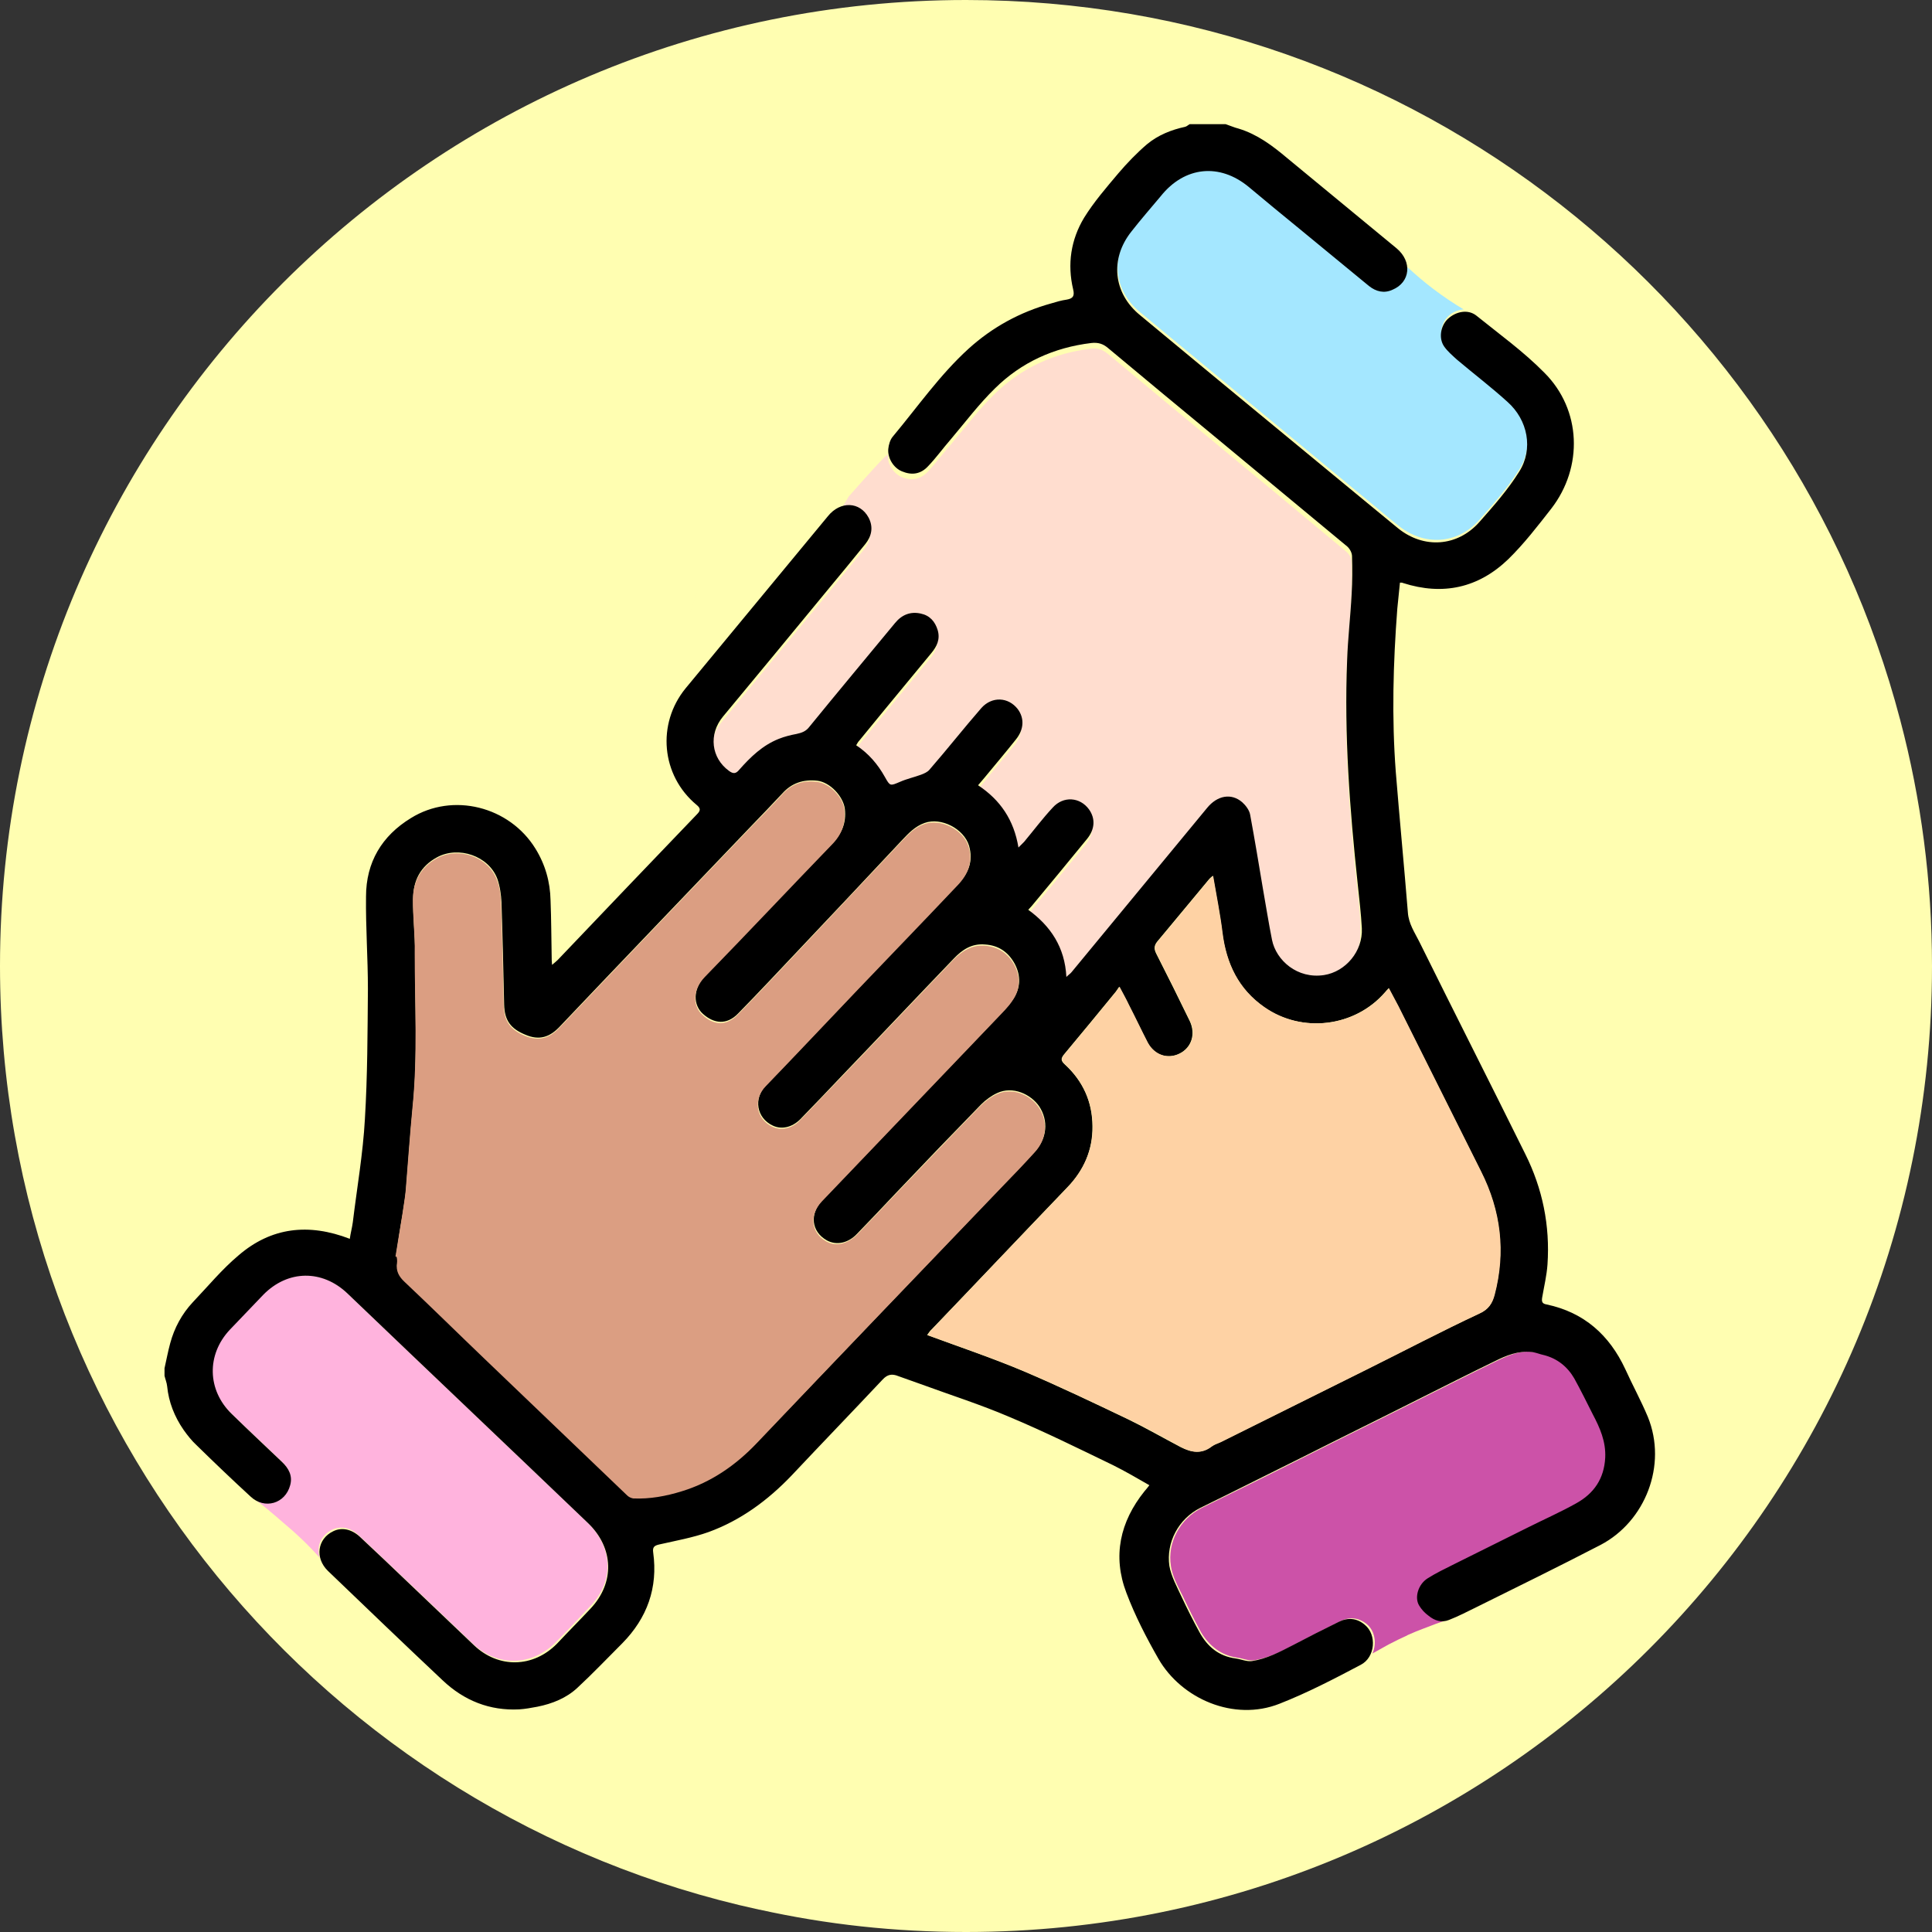 <?xml version="1.0" encoding="utf-8"?>
<!-- Generator: Adobe Illustrator 25.0.0, SVG Export Plug-In . SVG Version: 6.00 Build 0)  -->
<svg version="1.1" id="Layer_1" xmlns="http://www.w3.org/2000/svg" xmlns:xlink="http://www.w3.org/1999/xlink" x="0px" y="0px"
	 viewBox="0 0 512 512" style="enable-background:new 0 0 512 512;" xml:space="preserve">
<rect x="0" y="0" width="512" height="512" fill="#333333" stroke="none"/>
<style type="text/css">
	.st0{fill:#FFFEB1;}
	.st1{fill:#FFDDCF;}
	.st2{fill:#A4E7FF;}
	.st3{fill:#CC52A8;}
	.st4{fill:#FFB3DD;}
	.st5{fill:#DB9E82;}
	.st6{fill:#FED2A4;}
</style>
<path class="st0" d="M503.6,190.9C474.8,81,374.9,0,256,0C114.6,0,0,114.6,0,256c0,122.6,86.2,225.1,201.3,250.1L503.6,190.9z"/>
<path class="st0" d="M503.6,190.9l-97.4-97.4L373,121.1l-51.1-51.1l-2.7,37.7l-46.4-46.4l-8.3,64.6l-52.1-52.1L128,327.2l-44.5,33.4
	l73.1,73.1l-11.7,15.9l56.5,56.5C219,510,237.2,512,256,512c141.4,0,256-114.6,256-256C512,233.5,509.1,211.7,503.6,190.9z"/>
<g>
	<path class="st1" d="M359.7,235.7c-2.1-19.7-3.6-39.4-2.8-59.2c0.2-5.9,0.9-11.7,1.2-17.6c0.2-3.3,0.2-6.7,0.1-10
		c0-0.9-0.6-2-1.3-2.6c-11.3-9.4-22.6-18.8-34-28.2c-9.8-8.1-19.6-16.2-29.4-24.4c-1.4-1.1-2.6-1.5-4.4-1.3
		c-9.9,1.2-18.4,5.1-25.5,12c-4.3,4.2-7.9,9-11.8,13.6c-2,2.3-3.9,4.8-5.9,7c-2,2.1-4.4,2.5-7,1.4c-2.1-0.9-3.8-3.5-3.6-5.9
		c0.1-0.7-5.9,6-10.4,11.1c-0.8,1.4-1.7,2.9-2.6,4.3c2.8-1.2,5.9-0.3,7.5,2.8c1.3,2.4,0.9,4.8-0.9,7c-3.4,4.1-6.8,8.2-10.1,12.3
		c-9.2,11.1-18.4,22.2-27.6,33.4c-3.9,4.7-3.1,11,1.6,14.4c1.1,0.8,1.8,0.8,2.7-0.3c3-3.4,6.2-6.5,10.5-8.2c1.5-0.6,3.1-1.1,4.7-1.3
		c1.4-0.2,2.5-0.7,3.4-1.9c7.5-9.2,15.2-18.3,22.7-27.5c1.8-2.2,4-3.1,6.8-2.5c2.3,0.5,3.8,2.2,4.5,4.4c0.7,2.4-0.2,4.3-1.7,6.1
		c-4.1,5-8.2,9.9-12.3,14.9c-2.3,2.7-4.5,5.5-6.8,8.3c-0.3,0.3-0.5,0.7-0.8,1.2c3.3,2.2,5.8,5,7.6,8.4c1.4,2.5,1.4,2.4,4,1.3
		c1.8-0.8,3.8-1.2,5.6-1.9c0.8-0.3,1.7-0.7,2.2-1.3c4.6-5.4,9.1-11,13.8-16.4c2.7-3.2,7.1-2.9,9.6,0.3c1.9,2.4,1.7,5.4-0.5,8.1
		c-2.8,3.4-5.6,6.7-8.3,10.1c-0.5,0.6-1,1.2-1.7,2c5.9,3.8,9.5,9.2,10.7,16.5c0.7-0.7,1.2-1.1,1.5-1.5c2.5-3,5-6.2,7.6-9.1
		c2.8-3.1,7.2-2.7,9.6,0.5c1.8,2.4,1.6,5.2-0.5,7.8c-4.8,5.9-9.7,11.8-14.6,17.7c-0.2,0.3-0.5,0.6-1,1.1c5.9,4.4,9.7,9.9,10.1,17.8
		c0.7-0.6,1.1-0.9,1.4-1.3c12-14.5,24-29,35.9-43.5c2.8-3.3,6.4-4,9.3-1.5c1,0.8,1.9,2.1,2.1,3.3c1.3,6.6,2.3,13.2,3.4,19.7
		c0.8,4.5,1.4,9.1,2.4,13.5c1.1,5.4,6.7,10.4,13.8,9.3c5.6-0.9,10.2-6.3,10-12.4C360.6,243.6,360.2,239.6,359.7,235.7z"/>
	<path class="st2" d="M302.2,82.8c19.6,16.2,39.2,32.4,58.8,48.6c3.2,2.6,6.3,5.3,9.6,7.9c6.8,5.5,15.7,5,21.5-1.6
		c3.8-4.3,7.6-8.6,10.6-13.4c3.8-6,2.3-13.8-3.1-18.5c-4.3-3.9-9-7.5-13.4-11.2c-1.2-1-2.5-2.2-3.4-3.5c-1.5-2.1-0.9-5.4,0.9-7.2
		c1.2-1.2,2.7-1.8,4.2-1.9c-5.4-3.2-10.4-7-14.9-11.2c0,2.3-1.3,4.4-3.9,5.5c-2.2,0.9-4.3,0.5-6.2-1c-6.2-5.1-12.4-10.2-18.6-15.3
		c-4.4-3.6-8.8-7.3-13.2-10.9c-7.8-6.5-17.1-5.5-23.4,2.4c-2.5,3.2-5.3,6.2-7.8,9.4C294.2,68,295.1,77,302.2,82.8z"/>
	<path class="st3" d="M327.9,439.3c1.5,0.2,3,0.9,4.4,0.7c3.9-0.6,7.4-2.4,10.8-4.2c4-2.1,8.1-4.2,12.2-6.2c2.4-1.2,4.8-0.9,6.9,0.8
		c2.2,1.8,2.7,5.2,1.5,7.8c0,0,0,0,0,0c1.4-0.8,2.9-1.6,4.3-2.4c0.2-0.1,0.4-0.2,0.6-0.3c1.3-0.7,2.6-1.3,3.9-1.9
		c0.3-0.1,0.5-0.3,0.8-0.4c1.3-0.6,2.6-1.1,3.9-1.6c0.3-0.1,0.5-0.2,0.8-0.3c1.5-0.6,3.1-1.2,4.7-1.7c-1.3,0-2.6-0.5-3.7-1.4
		c-0.9-0.8-1.9-1.7-2.5-2.7c-1.2-2.2-0.2-5.6,2.2-7.2c2.3-1.5,4.7-2.6,7.1-3.8c6.5-3.3,13.1-6.6,19.7-9.8c4.2-2.1,8.5-4,12.6-6.3
		c4.7-2.6,7.4-6.5,7.7-12.1c0.2-4.3-1.4-7.9-3.3-11.5c-1.6-3.2-3.2-6.4-4.9-9.5c-1.8-3.2-4.4-5.4-8.1-6.2c-1.1-0.3-2.1-0.7-3.2-0.8
		c-3.5-0.5-6.6,0.9-9.7,2.4c-6.6,3.2-13.1,6.5-19.7,9.8c-10.3,5.2-20.7,10.3-31,15.5c-9.1,4.6-18.2,9.1-27.4,13.6
		c-5.8,2.9-9.2,9.2-8.2,15.4c0.4,2.8,1.9,5.5,3.2,8.1c1.5,3.2,3.1,6.4,4.8,9.5C320.5,436.2,323.6,438.7,327.9,439.3z"/>
	<path class="st4" d="M155.7,403.5c-21.2-20.3-42.5-40.5-63.7-60.8c-6.7-6.4-15.8-6.2-22.3,0.3c-3,3.1-6,6.2-8.9,9.3
		c-6.3,6.6-6.1,16,0.5,22.3c4.4,4.3,8.9,8.4,13.3,12.7c1.8,1.7,2.9,3.7,2.2,6.2c-1.1,4.3-5.5,6-9.1,4l0,0c0,0,0,0,0,0c0,0,0,0,0,0
		c0,0,0,0,0,0c0.1,0,0.1,0.1,0.2,0.1c0,0,0,0,0,0c1.2,0.9,2.3,1.8,3.4,2.7c0,0,0,0,0,0c0,0,0.1,0.1,0.1,0.1l0,0
		c1.2,1,2.3,1.9,3.4,2.9c0,0,0,0,0,0c3.5,2.9,6.9,6.1,9.9,9.5c-0.9-2.9,0.3-5.9,3.3-7.4c2.3-1.1,4.9-0.6,7,1.4
		c4.4,4.2,8.8,8.3,13.2,12.5c5.7,5.4,11.4,10.9,17.1,16.3c6.5,6.2,15.7,6,22-0.4c3-3,5.9-6.1,8.8-9.2
		C162.8,419.4,162.6,410.2,155.7,403.5z"/>
	<path d="M48.7,379c1,1.4,2.1,2.8,3.4,4c4.7,4.6,9.4,9.1,14.3,13.6c3.7,3.5,9.2,1.9,10.5-3c0.7-2.5-0.4-4.5-2.2-6.2
		c-4.4-4.2-8.9-8.4-13.3-12.7c-6.5-6.3-6.7-15.7-0.5-22.3c3-3.1,5.9-6.2,8.9-9.3c6.5-6.6,15.6-6.7,22.3-0.3
		c21.2,20.3,42.5,40.5,63.7,60.8c6.9,6.6,7.2,15.9,0.6,22.8c-2.9,3.1-5.9,6.1-8.8,9.2c-6.3,6.4-15.5,6.6-22,0.4
		c-5.7-5.4-11.4-10.9-17.1-16.3c-4.4-4.2-8.8-8.4-13.2-12.5c-2.2-2-4.8-2.5-7-1.4c-4.2,2-4.9,7.1-1.4,10.5
		c10.1,9.7,20.2,19.4,30.4,29c5.7,5.4,12.5,8.1,20.3,7.7c1.6-0.1,3.2-0.4,4.8-0.7c4-0.8,7.7-2.3,10.6-5c4.1-3.8,8-7.9,11.9-11.8
		c6.6-6.7,9.5-14.7,8.2-24.1c-0.2-1.4,0.3-1.8,1.6-2.1c4.4-1,8.9-1.8,13.1-3.3c8.5-3.1,15.7-8.4,22-15c8-8.5,16.1-16.9,24.1-25.4
		c1.3-1.4,2.5-1.6,4.2-0.9c2,0.7,3.9,1.4,5.9,2.1c7.9,2.9,15.8,5.4,23.5,8.7c9.3,3.9,18.4,8.4,27.5,12.8c3.2,1.6,6.3,3.4,9.6,5.3
		c-0.5,0.7-0.9,1.1-1.3,1.6c-6.5,8.1-8.5,17.2-4.8,26.9c2.3,6.1,5.3,11.9,8.5,17.5c6.1,10.6,20,16.7,32.1,11.9
		c7.4-2.9,14.5-6.6,21.5-10.3c3.9-2,4.3-8,1.1-10.6c-2.1-1.8-4.5-2-6.9-0.8c-4.1,2-8.2,4.1-12.2,6.2c-3.5,1.8-6.9,3.6-10.8,4.2
		c-1.4,0.2-2.9-0.5-4.4-0.7c-4.4-0.6-7.4-3.1-9.5-6.9c-1.7-3.1-3.3-6.3-4.8-9.5c-1.2-2.6-2.7-5.3-3.2-8.1
		c-0.9-6.2,2.4-12.5,8.2-15.4c9.2-4.5,18.3-9.1,27.4-13.6c10.3-5.2,20.7-10.3,31-15.5c6.6-3.3,13.1-6.6,19.7-9.8
		c3-1.5,6.2-2.8,9.7-2.4c1.1,0.1,2.2,0.6,3.2,0.8c3.6,0.9,6.3,3.1,8.1,6.2c1.7,3.1,3.3,6.3,4.9,9.5c1.9,3.6,3.5,7.2,3.3,11.5
		c-0.3,5.6-3,9.5-7.7,12.1c-4.1,2.3-8.4,4.2-12.6,6.3c-6.6,3.3-13.1,6.5-19.7,9.8c-2.4,1.2-4.9,2.4-7.1,3.8
		c-2.5,1.6-3.5,5.1-2.2,7.2c0.6,1,1.5,2,2.5,2.7c1.6,1.3,3.4,1.9,5.4,1.1c2.6-1,5-2.3,7.5-3.5c10.9-5.4,21.9-10.8,32.7-16.4
		c11.8-6.2,17.7-21.1,12.5-33.9c-1.8-4.3-4.1-8.5-6-12.7c-4.2-9-10.9-15-20.8-17.1c-1.2-0.2-1.4-0.7-1.2-1.9
		c0.5-2.9,1.2-5.8,1.4-8.7c0.7-10.3-1.3-20.1-5.9-29.3c-9.3-18.8-18.8-37.5-28.1-56.3c-1.2-2.4-2.8-4.7-3-7.7
		c-1-12.4-2.2-24.8-3.2-37.2c-1.1-14.4-0.7-28.9,0.4-43.3c0.2-2.3,0.5-4.6,0.7-6.9c0.4,0,0.6,0,0.8,0.1c10.6,3.4,20,1.3,27.9-6.3
		c4.2-4.1,7.8-8.8,11.4-13.4c8.5-11,8-26.2-1.8-36c-5.5-5.6-11.9-10.2-18.1-15.2c-2.2-1.7-5.4-1.1-7.6,1c-1.8,1.8-2.4,5-0.9,7.2
		c0.9,1.3,2.2,2.4,3.4,3.5c4.5,3.8,9.1,7.3,13.4,11.2c5.4,4.8,6.9,12.5,3.1,18.5c-3,4.8-6.8,9.1-10.6,13.4
		c-5.8,6.5-14.7,7.1-21.5,1.6c-3.2-2.6-6.4-5.3-9.6-7.9c-19.6-16.2-39.2-32.3-58.8-48.6c-7.1-5.8-8-14.9-2.3-22.1
		c2.5-3.2,5.2-6.3,7.8-9.4c6.3-7.9,15.6-8.9,23.4-2.4c4.4,3.7,8.8,7.3,13.2,10.9c6.2,5.1,12.4,10.2,18.6,15.3c1.9,1.5,4,2,6.2,1
		c4.8-2,5.3-7.5,1.1-11c-9.7-8-19.4-16-29.1-24c-3.8-3.2-7.8-6.2-12.7-7.7c-1.2-0.3-2.3-0.8-3.5-1.2c-3.2,0-6.3,0-9.5,0
		c-0.4,0.2-0.8,0.6-1.2,0.7c-3.7,0.8-7.2,2.2-10.1,4.6c-2.7,2.3-5.3,5-7.6,7.7c-3.2,3.8-6.5,7.6-9.1,11.8c-3.5,5.8-4.5,12.3-2.9,19
		c0.4,1.7,0,2.4-1.7,2.7c-1.4,0.2-2.8,0.6-4.1,1c-8.3,2.3-15.6,6.3-21.9,12c-7.6,6.9-13.5,15.4-20.1,23.3c-0.7,0.8-1.1,2.2-1.2,3.3
		c-0.2,2.4,1.4,5,3.6,5.9c2.6,1.1,5,0.8,7-1.4c2.1-2.2,3.9-4.7,5.9-7c3.9-4.6,7.5-9.4,11.8-13.6c7-6.9,15.6-10.8,25.5-12
		c1.8-0.2,3.1,0.2,4.4,1.3c9.8,8.2,19.6,16.3,29.4,24.4c11.3,9.4,22.7,18.8,34,28.2c0.7,0.6,1.3,1.7,1.3,2.6c0.1,3.3,0.1,6.7-0.1,10
		c-0.3,5.9-1,11.7-1.2,17.6c-0.8,19.8,0.7,39.5,2.8,59.2c0.4,3.9,0.9,7.9,1.1,11.8c0.3,6.1-4.3,11.5-10,12.4
		c-7.1,1.1-12.7-3.9-13.8-9.3c-0.9-4.5-1.6-9-2.4-13.5c-1.1-6.6-2.2-13.2-3.4-19.7c-0.2-1.2-1.2-2.5-2.1-3.3
		c-2.9-2.5-6.6-1.8-9.3,1.5c-12,14.5-23.9,29-35.9,43.5c-0.3,0.4-0.8,0.7-1.4,1.3c-0.4-7.9-4.2-13.5-10.1-17.8
		c0.5-0.5,0.7-0.8,1-1.1c4.9-5.9,9.8-11.8,14.6-17.7c2.1-2.6,2.2-5.4,0.5-7.8c-2.4-3.3-6.8-3.6-9.6-0.5c-2.7,2.9-5.1,6.1-7.6,9.1
		c-0.4,0.4-0.8,0.8-1.5,1.5c-1.2-7.3-4.8-12.6-10.7-16.5c0.7-0.8,1.2-1.4,1.7-2c2.8-3.4,5.6-6.7,8.3-10.1c2.2-2.7,2.3-5.7,0.5-8.1
		c-2.5-3.2-6.8-3.4-9.6-0.3c-4.7,5.4-9.1,11-13.8,16.4c-0.5,0.6-1.4,1-2.2,1.3c-1.9,0.7-3.8,1.1-5.6,1.9c-2.6,1.1-2.6,1.2-4-1.3
		c-1.9-3.4-4.3-6.2-7.6-8.4c0.3-0.5,0.5-0.9,0.8-1.2c2.3-2.8,4.5-5.5,6.8-8.3c4.1-5,8.2-9.9,12.3-14.9c1.5-1.8,2.4-3.7,1.7-6.1
		c-0.7-2.3-2.1-3.9-4.5-4.4c-2.7-0.6-5,0.3-6.8,2.5c-7.6,9.2-15.2,18.3-22.7,27.5c-0.9,1.2-2,1.6-3.4,1.9c-1.6,0.3-3.2,0.7-4.7,1.3
		c-4.3,1.7-7.5,4.8-10.5,8.2c-0.9,1.1-1.6,1.1-2.7,0.3c-4.7-3.4-5.5-9.7-1.6-14.4c9.2-11.1,18.4-22.2,27.6-33.4
		c3.4-4.1,6.8-8.2,10.1-12.3c1.7-2.1,2.2-4.5,0.9-7c-2.3-4.3-7.5-4.5-10.8-0.4c-12.6,15.2-25.1,30.4-37.7,45.6
		c-7.7,9.4-6.5,23.1,2.9,30.9c1.1,0.9,1.1,1.5,0.1,2.5c-12.3,12.8-24.6,25.7-36.9,38.6c-0.4,0.4-0.8,0.7-1.5,1.3
		c-0.1-1-0.1-1.5-0.1-2c-0.1-5-0.1-10.1-0.3-15.1c-0.1-4.9-1.4-9.5-4-13.7c-6.9-11.2-21.9-15-33-8.1c-7.7,4.7-11.9,11.7-11.9,20.8
		c-0.1,8.2,0.5,16.3,0.5,24.5c-0.1,11.5-0.1,23-0.8,34.5c-0.5,9.1-2.1,18.2-3.2,27.3c-0.2,1.5-0.6,2.9-0.8,4.4
		c-10.9-4.2-20.8-3.1-29.5,4.4c-4.4,3.7-8.1,8.2-12.1,12.4c-2.9,3.1-4.9,6.8-6,10.9c-0.6,2.2-1,4.4-1.5,6.6c0,0.7,0,1.4,0,2
		c0.2,0.9,0.6,1.8,0.7,2.8C44.7,371.5,46.2,375.4,48.7,379z M282,279.4c4.6-5.5,9.2-11.1,13.7-16.6c0.2-0.3,0.4-0.6,0.9-1.3
		c1,1.9,1.8,3.3,2.5,4.8c1.7,3.3,3.3,6.7,5,10c1.7,3.3,5.3,4.5,8.5,2.9c3.2-1.6,4.3-5.2,2.7-8.6c-2.9-6-5.9-12-8.9-17.9
		c-0.6-1.2-0.6-2.1,0.3-3.2c4.6-5.5,9.2-11.1,13.8-16.6c0.2-0.2,0.4-0.4,0.9-0.8c0.9,5.3,1.9,10.2,2.5,15.1
		c1.1,8.1,4.2,14.9,11.1,19.7c10,7,24,5.3,32-3.9c0.3-0.3,0.5-0.6,1-1.1c0.9,1.7,1.7,3.2,2.5,4.7c7.3,14.6,14.6,29.2,21.9,43.8
		c5.3,10.5,6.6,21.4,3.6,32.8c-0.6,2.2-1.5,3.8-4,4.9c-10,4.7-19.8,9.8-29.8,14.8c-12.9,6.4-25.9,12.9-38.8,19.3
		c-0.8,0.4-1.6,0.6-2.3,1.1c-2.7,2.1-5.4,1.6-8.2,0.2c-4.6-2.4-9.1-5-13.8-7.3c-9.2-4.4-18.4-8.8-27.8-12.8
		c-8.3-3.5-16.9-6.4-25.6-9.6c0.4-0.5,0.7-1.1,1.2-1.5c12-12.5,23.9-25.1,35.9-37.6c4.4-4.5,6.8-9.9,6.7-16.2c0-6.5-2.5-12-7.3-16.4
		C281.1,281.1,281.1,280.5,282,279.4z M106.7,321.7c0.3-2.1,0.7-4.2,0.9-6.4c0.6-7.3,1.1-14.7,1.8-22c1.4-13.7,0.5-27.4,0.6-41.1
		c0-4.7-0.6-9.4-0.5-14.1c0-4.7,1.9-8.5,6.3-10.9c5.7-3.1,13.7-0.4,16,5.7c0.7,2,1,4.2,1.1,6.3c0.3,9,0.5,18,0.7,27
		c0.1,4.2,1.7,6.4,5.6,8c3.7,1.6,6.5,0.7,9.2-2.2c16.9-17.8,33.9-35.5,50.8-53.2c2.7-2.8,5.4-5.6,8.1-8.5c2.5-2.8,5.6-3.8,9.3-3.4
		c3.4,0.4,6.9,4.2,7.3,7.5c0.4,3.7-0.8,6.5-3.4,9.2c-11.3,11.6-22.4,23.4-33.6,35c-3.4,3.5-3.2,7.8-0.6,10.1c2.9,2.6,6.3,3,9.3-0.1
		c5.5-5.6,10.9-11.4,16.3-17.1c9.1-9.6,18.2-19.3,27.2-28.9c1.7-1.8,3.4-3.6,5.9-4.5c4.4-1.6,10.4,1.5,11.8,6
		c1.2,4.2-0.2,7.4-3,10.3c-8.8,9.2-17.6,18.3-26.3,27.5c-8.2,8.6-16.3,17.2-24.5,25.7c-3.4,3.5-2.5,8.7,1.8,10.7
		c2.3,1.1,5.1,0.5,7.3-1.7c3.8-3.9,7.6-7.9,11.4-11.9c9.8-10.2,19.5-20.5,29.3-30.7c2.2-2.3,4.7-4,8.2-3.7c3.6,0.2,6.2,2,7.9,5.1
		c1.7,3.2,1.6,6.5-0.5,9.5c-1.2,1.7-2.6,3.1-4,4.6c-15.5,16.2-31,32.4-46.5,48.6c-3.4,3.6-2.9,8.3,1.2,10.6c2.5,1.4,5.7,0.8,8.1-1.8
		c3.4-3.5,6.8-7.1,10.2-10.7c7.5-7.9,15-15.7,22.6-23.5c1.2-1.2,2.7-2.3,4.2-3c4.2-2,9,0.3,11.2,3.5c2.5,3.8,2.1,8.5-1.2,12
		c-2.9,3.2-5.9,6.3-8.9,9.4c-21.5,22.5-43.1,45-64.6,67.5c-5.6,5.9-12.1,10.4-19.9,12.8c-4.2,1.3-8.5,2.1-12.9,1.9
		c-0.5,0-1.2-0.4-1.6-0.8c-12.6-12-25.2-24.1-37.8-36.2c-7.1-6.8-14.1-13.6-21.2-20.4c-1.5-1.4-2.3-2.8-2-4.9c0.1-0.7,0-1.4,0-2
		c-0.1,0-0.2,0-0.3-0.1C105.5,329,106.1,325.3,106.7,321.7z"/>
	<path class="st5" d="M105.2,334.8c-0.3,2,0.5,3.5,2,4.9c7.1,6.7,14.1,13.6,21.2,20.4c12.6,12.1,25.2,24.1,37.8,36.2
		c0.4,0.4,1,0.7,1.6,0.8c4.4,0.2,8.7-0.6,12.9-1.9c7.8-2.4,14.3-6.9,19.9-12.8c21.5-22.6,43-45,64.6-67.5c3-3.1,6-6.2,8.9-9.4
		c3.3-3.5,3.7-8.2,1.2-12c-2.2-3.3-7-5.5-11.2-3.5c-1.5,0.7-3,1.8-4.2,3c-7.6,7.8-15.1,15.7-22.6,23.5c-3.4,3.6-6.8,7.2-10.2,10.7
		c-2.5,2.5-5.6,3.2-8.1,1.8c-4.1-2.3-4.6-7-1.2-10.6c15.5-16.2,31-32.4,46.5-48.6c1.4-1.5,2.9-2.9,4-4.6c2.1-3,2.2-6.3,0.5-9.5
		c-1.7-3.1-4.3-4.8-7.9-5.1c-3.4-0.2-5.9,1.4-8.2,3.7c-9.8,10.2-19.5,20.5-29.3,30.7c-3.8,4-7.6,7.9-11.4,11.9
		c-2.1,2.2-5,2.8-7.3,1.7c-4.3-2-5.2-7.2-1.8-10.7c8.2-8.5,16.3-17.1,24.5-25.7c8.8-9.2,17.6-18.3,26.3-27.5c2.8-2.9,4.2-6.2,3-10.3
		c-1.3-4.5-7.4-7.6-11.8-6c-2.5,0.9-4.1,2.6-5.9,4.5c-9.1,9.7-18.2,19.3-27.2,28.9c-5.4,5.7-10.8,11.5-16.3,17.1
		c-3,3.1-6.4,2.8-9.3,0.1c-2.6-2.3-2.8-6.6,0.6-10.1c11.3-11.6,22.4-23.4,33.6-35c2.6-2.6,3.7-5.5,3.4-9.2c-0.3-3.4-3.9-7.1-7.3-7.5
		c-3.7-0.5-6.8,0.6-9.3,3.4c-2.6,2.9-5.4,5.7-8.1,8.5c-16.9,17.7-33.9,35.4-50.8,53.2c-2.7,2.9-5.5,3.7-9.2,2.2
		c-3.8-1.6-5.5-3.8-5.6-8c-0.2-9-0.4-18-0.7-27c-0.1-2.1-0.3-4.3-1.1-6.3c-2.3-6.2-10.2-8.9-16-5.7c-4.3,2.4-6.2,6.2-6.3,10.9
		c0,4.7,0.6,9.4,0.5,14.1c0,13.7,0.8,27.4-0.6,41.1c-0.7,7.3-1.2,14.6-1.8,22c-0.2,2.1-0.6,4.2-0.9,6.4c-0.6,3.7-1.2,7.3-1.8,11
		c0.1,0,0.2,0,0.3,0.1C105.2,333.4,105.3,334.1,105.2,334.8z"/>
	<path class="st6" d="M289.6,298.5c0,6.3-2.4,11.6-6.7,16.2c-12,12.5-24,25.1-35.9,37.6c-0.5,0.5-0.8,1.1-1.2,1.5
		c8.7,3.2,17.3,6.1,25.6,9.6c9.4,4,18.6,8.4,27.8,12.8c4.7,2.2,9.2,4.8,13.8,7.3c2.8,1.5,5.5,1.9,8.2-0.2c0.7-0.5,1.5-0.8,2.3-1.1
		c12.9-6.4,25.9-12.9,38.8-19.3c9.9-4.9,19.7-10.1,29.8-14.8c2.4-1.1,3.4-2.7,4-4.9c3-11.4,1.7-22.3-3.6-32.8
		c-7.3-14.6-14.6-29.2-21.9-43.8c-0.8-1.5-1.6-3-2.5-4.7c-0.5,0.5-0.8,0.8-1,1.1c-8,9.2-22,10.9-32,3.9
		c-6.9-4.8-10.1-11.6-11.1-19.7c-0.6-4.9-1.6-9.8-2.5-15.1c-0.5,0.5-0.7,0.6-0.9,0.8c-4.6,5.5-9.1,11.1-13.8,16.6
		c-0.9,1.1-0.9,2-0.3,3.2c3,5.9,6,11.9,8.9,17.9c1.6,3.3,0.5,7-2.7,8.6c-3.2,1.6-6.7,0.4-8.5-2.9c-1.7-3.3-3.3-6.7-5-10
		c-0.7-1.5-1.5-2.9-2.5-4.8c-0.5,0.7-0.7,1-0.9,1.3c-4.6,5.6-9.1,11.1-13.7,16.6c-0.9,1.1-0.9,1.7,0.2,2.7
		C287,286.5,289.5,292,289.6,298.5z"/>
</g>
</svg>
